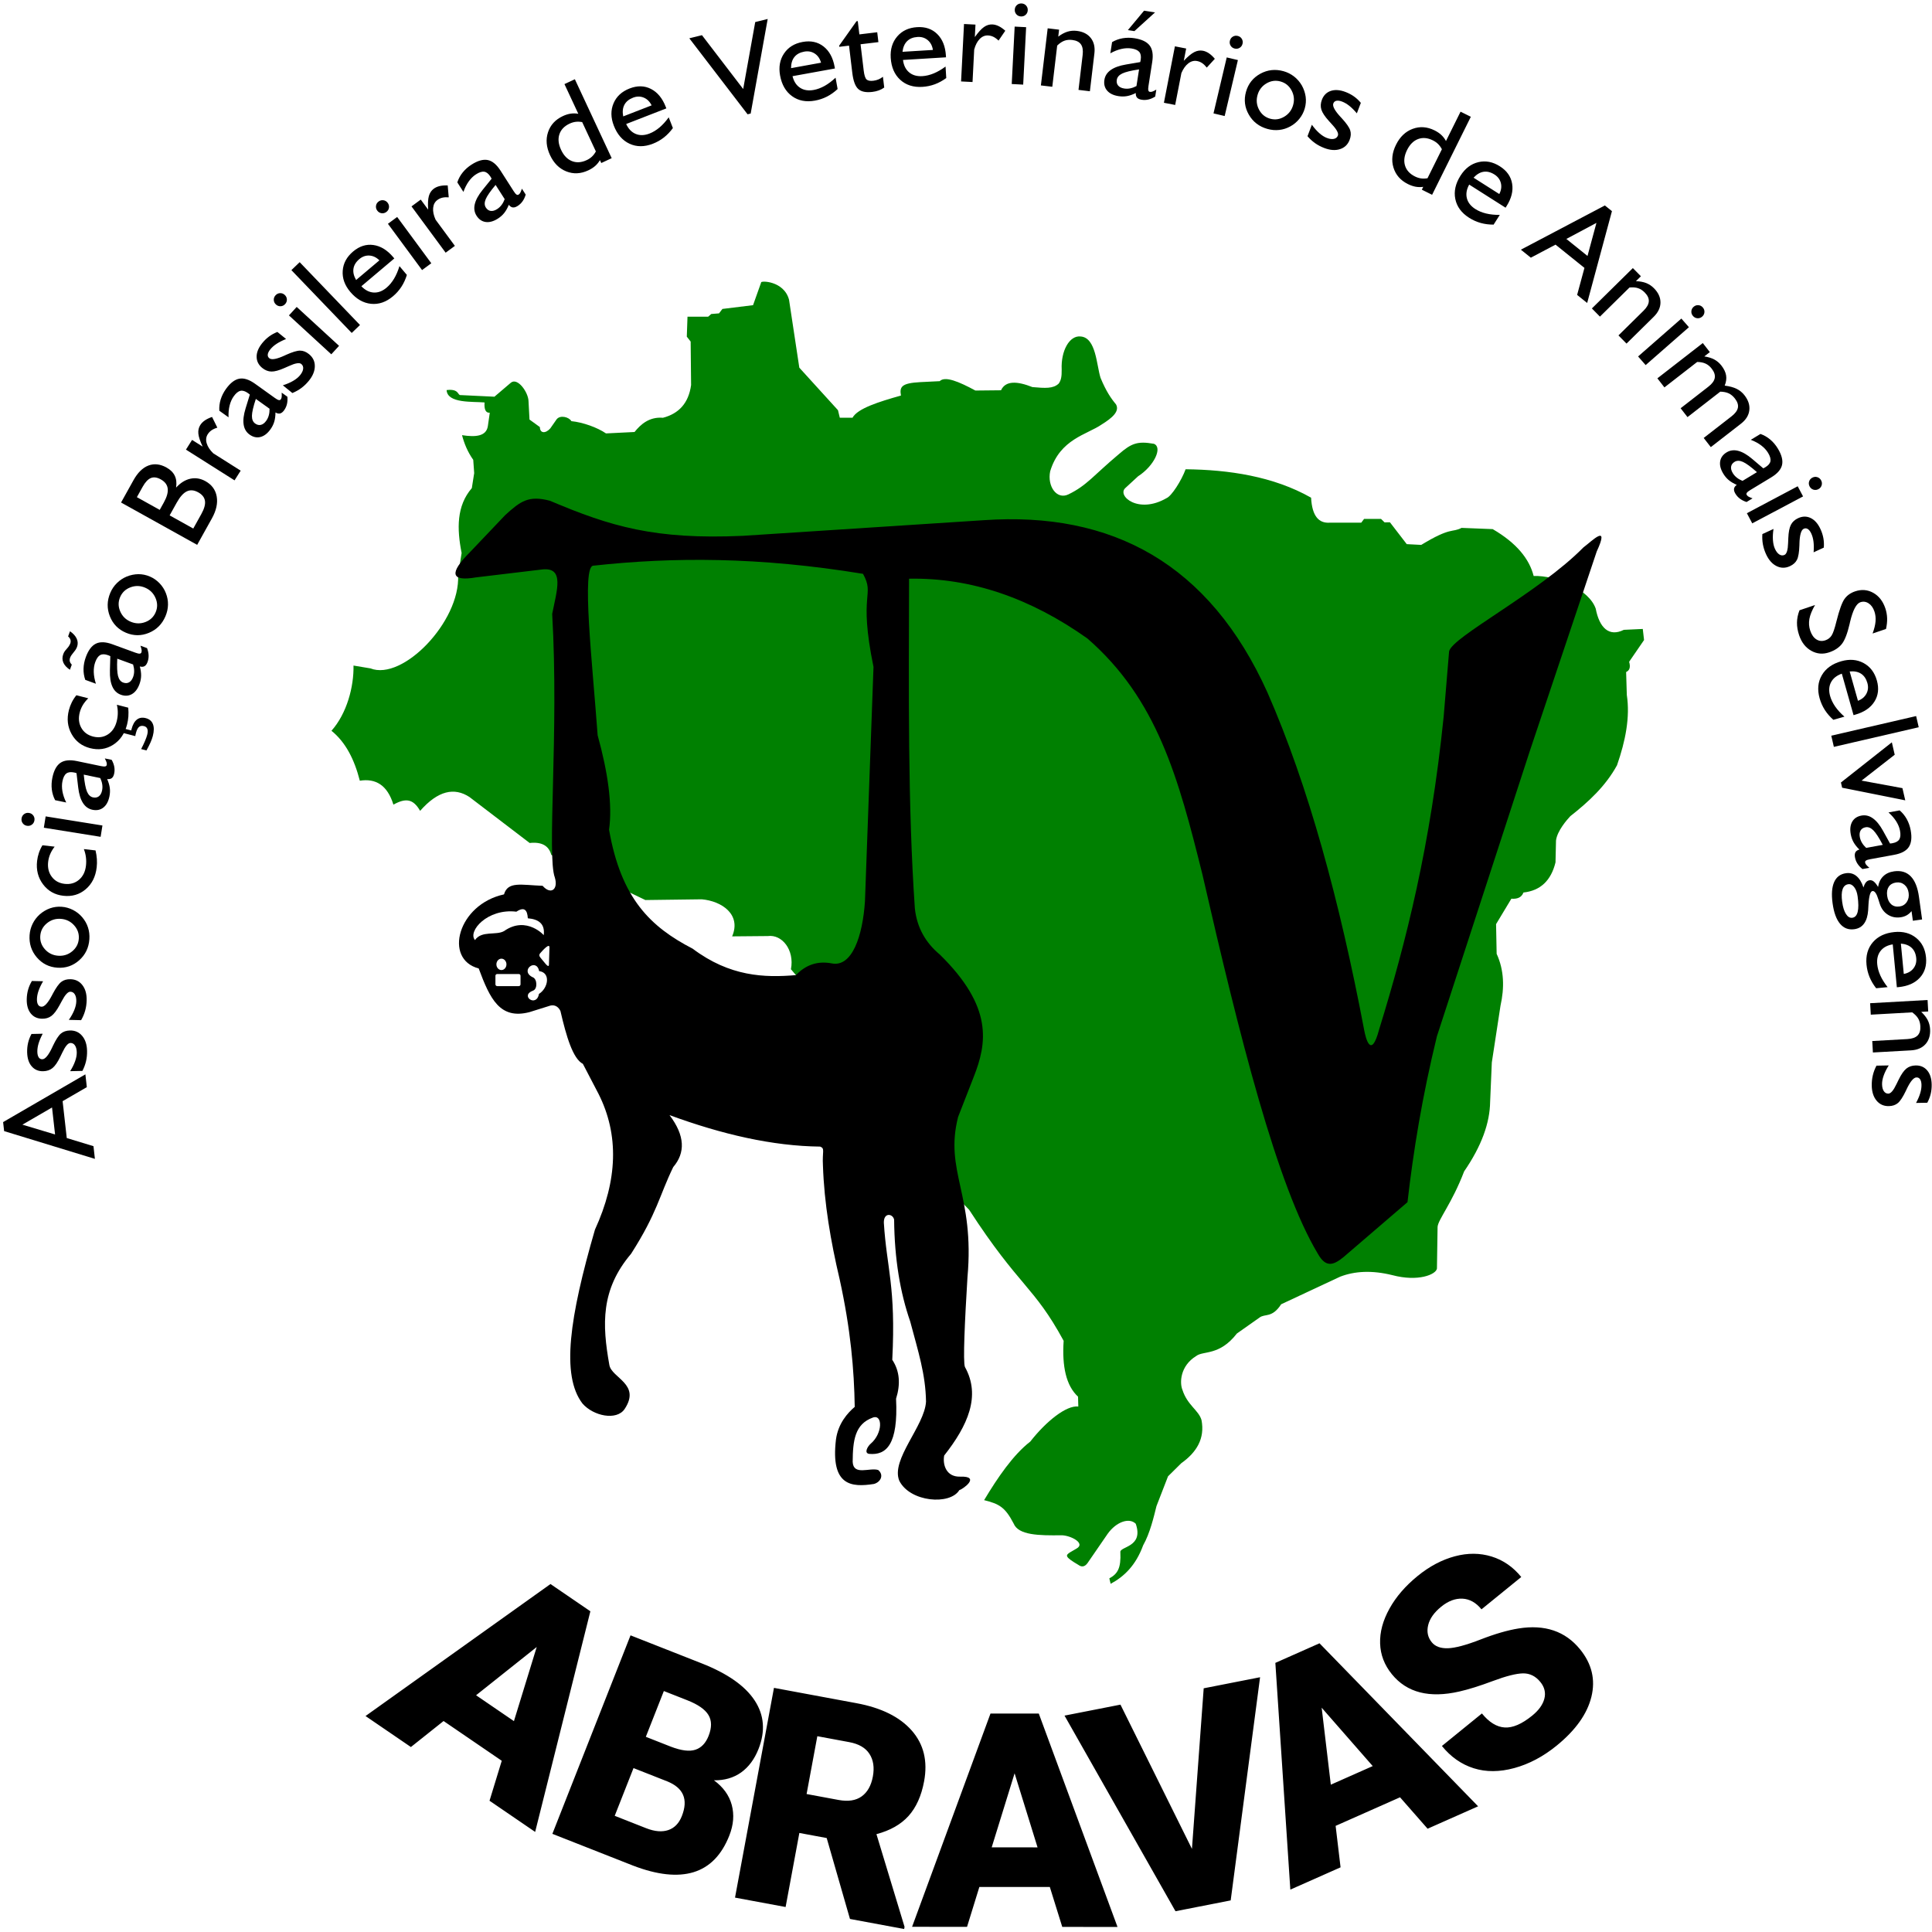 <?xml version="1.0" encoding="UTF-8" standalone="no"?>
<svg
   xmlns:dc="http://purl.org/dc/elements/1.1/"
   xmlns:cc="http://creativecommons.org/ns#"
   xmlns:rdf="http://www.w3.org/1999/02/22-rdf-syntax-ns#"
   xmlns:svg="http://www.w3.org/2000/svg"
   xmlns="http://www.w3.org/2000/svg"
   viewBox="0 0 686.667 686.667"
   height="686.667"
   width="686.667"
   xml:space="preserve"
   id="svg2"
   version="1.1"><defs
     id="defs6" /><g
     transform="matrix(1.333,0,0,-1.333,0,686.667)"
     id="g10"><g
       transform="scale(0.1)"
       id="g12"><path
         id="path14"
         style="fill:#008001;fill-opacity:1;fill-rule:evenodd;stroke:none"
         d="m 1221.43,3617.25 9.37,59.6 c -12.84,64.97 -13.49,125.86 27.22,172.97 l 6.3,39.99 -2.53,35.44 c -15.19,21.39 -24.04,43.64 -29.9,65.76 36.12,-5.63 64.29,-3.13 68.79,23.57 l 5.2,36.26 c -10.92,-0.85 -15.2,8.84 -13.92,27.38 -31.18,2.88 -99.33,-3.17 -101.15,33.03 35.05,4.04 28.19,-15.01 38.24,-13.42 l 89.24,-4.28 43.28,36.87 c 18.04,16.19 47.44,-25.36 47.65,-49.38 l 2.57,-48.4 27.67,-20.05 c 0.19,-17.32 15.43,-17.58 27.81,-3.47 l 16.82,24.11 c 9.72,12.54 33.48,5.86 39.38,-4.87 30.61,-3.08 69.02,-16.72 92.29,-32.68 l 76.1,3.76 c 16.27,20.22 39.17,41.01 75.84,37.94 41.69,10.94 68.21,38.34 74.94,87.17 l -1.16,116.04 -10.28,13.09 1.87,53.27 h 55.14 l 8.21,7.14 20.69,1.65 9.05,11.83 81.7,10.04 21.5,60.35 c -2.91,5.45 60.92,5.41 74.45,-45.94 l 27.4,-181.06 103.08,-113.37 4.85,-20.01 h 33.97 c 13.59,24.82 70.45,42.52 129.08,59.07 -4.07,23.55 1.65,33.12 51.68,35.79 l 51.69,2.54 c 14.06,14.34 51.47,-1.34 95.07,-24.98 l 68.36,0.7 c 12.25,26.32 43.3,24.44 83.73,8.49 34.26,-2.99 55.28,-4.5 69.98,9.25 6.54,8.86 8.29,18.79 8.06,37.44 -2.33,50.25 20.88,91.92 50.9,88.23 40.95,-3.38 41.95,-76.67 52.72,-110.25 14.55,-35.54 28.61,-55.86 41.15,-70.64 10.51,-18.68 -10.21,-36.36 -38.23,-53.79 -39.26,-27.11 -111.15,-38.59 -137.21,-124.65 -8.29,-40.17 17.6,-76.5 48.29,-61.82 49.69,23.92 67.88,51.41 134.89,107.5 33.17,28.7 49.29,35.29 93.39,27.53 24.02,-9.56 0.3,-59.31 -42.21,-86.6 l -33.81,-31.16 c -23.3,-20.67 34.47,-70.79 109.68,-27.12 13.35,5.35 39.81,46.78 50.86,76.98 114.21,-1.19 233.82,-18.59 334.55,-75.78 2.71,-49.76 20.84,-68.57 49.66,-66.66 h 84.09 l 7.56,10.08 h 45.18 l 9.34,-9.17 14.45,0.06 44.78,-58.16 38.63,-2.03 c 80.33,48.87 81.49,31.84 107.54,45.37 l 82.99,-3.29 c 63.82,-37.2 97.55,-79.28 109.23,-124.94 60.45,1.83 148.01,-35.96 165.5,-87.21 9.66,-50.43 35.17,-76.2 74.93,-56.38 l 50.52,2.34 3.4,-29.54 -39.76,-57.94 c 4.61,-16.09 0.19,-23.55 -8.03,-27.38 l 1.82,-61.03 c 9.01,-59.24 -3.45,-122.47 -26.15,-187.61 -30.31,-55.37 -75.48,-97.25 -124.45,-135.64 -7.85,-8.4 -35.24,-39.03 -38.19,-65.16 l -1.31,-58.04 c -11.93,-48.87 -40.53,-75.52 -85.45,-80.38 -5.31,-13.96 -17.41,-17.72 -32.21,-16.49 l -40.83,-67.83 1.55,-79.17 c 20.24,-44.22 20.86,-90.76 10.21,-138.63 l -23.08,-150.9 -4.52,-105.34 c -0.81,-55.67 -22.4,-117 -69.34,-185.25 -32.3,-84.88 -69.63,-128.72 -70.77,-148.07 l -1.68,-111 c -2.34,-15.7 -49.8,-35.91 -118.9,-17.53 -54.43,13.41 -100.15,10.87 -139.1,-4.08 l -157.32,-73.54 c -24.42,-37.53 -43.14,-24.39 -57.71,-35.46 l -60.44,-42.61 c -46.57,-60.13 -89.62,-45.24 -108.51,-59.97 -43.04,-26.43 -44.45,-71.91 -36.48,-90.56 12.99,-40.58 43.2,-53.95 50.69,-80.1 9.45,-49.14 -12.79,-85.84 -53.93,-115.14 l -35.3,-34.88 -30.85,-79.57 c -6.6,-26.52 -17.17,-72.36 -35.53,-104.48 -19.4,-53.16 -50.4,-83.156 -86.66,-102.617 l -3.49,14.469 c 22.57,12.257 31.27,27.957 29.43,69.288 -3.31,16.43 63.23,12.62 41.02,76.4 -17.53,17.35 -52.38,4.94 -74.97,-26.93 l -53.89,-78.36 c -8.2,-10.848 -16.41,-9.973 -23.97,-4.457 -36.92,21.687 -34.32,25.307 -23.32,32.967 l 18.07,10.51 c 25.66,14.14 -15.79,35.39 -39.82,35.55 -59.93,-0.85 -115.06,-0.06 -127.75,31.45 -22.84,43.94 -38.82,52.23 -78.65,62.22 35.91,59.96 77.47,120.88 123.04,156.14 42.48,54.19 96.04,97.1 128.09,93.52 l -0.7,26.23 c -31.84,29.3 -42.93,80.76 -38.37,148.9 -79.48,146.55 -118,142.92 -252.09,349.55 -187,188.27 -291.22,427.48 -475.04,641.22 9.86,51.43 -23.69,93.5 -61.61,88.46 l -95.19,-0.84 c 25.04,58.47 -27.72,94.15 -80.95,98.83 l -150.39,-1.95 -250.95,120.63 c -6.19,23.31 -24.4,35.16 -57.56,31.48 l -160.52,122.57 c -40.21,26.3 -83.74,17.47 -131.56,-36.91 -18.52,32.53 -38.7,34.62 -71.2,16.6 -16.23,52.51 -47.55,70.44 -89.593,63.79 -14.312,56.42 -37.773,102.71 -75.578,133.15 41.086,46.18 59.883,117.35 58.758,173.9 l 45.203,-7.56 c 85.95,-34.02 239.49,124.83 233.68,248.05" /><path
         id="path16"
         style="fill:#000000;fill-opacity:1;fill-rule:evenodd;stroke:none"
         d="m 1347.15,3777.98 c 40.75,37.11 62.23,53.04 118.94,38.21 162.4,-68.78 279.89,-104.1 514.65,-93.57 l 642.48,41.7 c 342.12,23.69 601.32,-115.77 756.46,-460.01 108.64,-247.97 192.05,-553.97 257.84,-900.53 3.41,-17.95 17.69,-80.14 39.78,2.96 72.32,234.35 136.96,490.93 171.94,833.53 l 14.5,174.28 c 8.03,38.7 239.22,156.36 357.89,276.93 21.98,16.34 71.58,66.88 35.71,-10.62 l -178.79,-533.15 -247.36,-759.65 c -39.62,-162.36 -62.8,-306.46 -78.4,-442.14 l -170.27,-146.2 c -27.58,-22.6 -47.59,-28.59 -68.39,8.14 -108.97,180.79 -209.22,579.78 -308.15,1012 -64.14,258.31 -120.64,467.15 -306.64,629.07 -151.95,107.73 -310.25,162.41 -475.48,159.34 -0.84,-301.36 -3.48,-605.26 15.42,-878.99 5.44,-51.22 28.72,-91.74 66.82,-123.37 142.18,-139.65 125.77,-235.7 89.95,-326.4 l -41.48,-106.37 c -37.01,-145.78 44.89,-207.44 24.98,-427.63 -6.96,-113.85 -12.37,-226.6 -6.68,-239.13 42.96,-77.13 7.45,-156.23 -55.42,-236.01 -4.4,-24.05 5.25,-57.26 42.33,-56.27 56.57,1.93 7.6,-33.59 -1.92,-35.88 -24.7,-41.01 -131.71,-32.11 -160.11,25 -23.29,56.45 67.68,145.96 71.29,210.97 -1.18,73.27 -20.76,133.17 -42.14,213.58 -26.72,76.99 -41.91,166.57 -42.9,271.64 -3.53,16.29 -27.98,19.76 -27.39,-8.29 7.48,-121.83 32.45,-169.18 22.46,-365.51 19.98,-30.13 22.3,-64.9 10.11,-103.77 6.07,-122.36 -26.04,-151.29 -71.73,-147.01 -14.7,2.09 -3.53,20.52 3.71,26.7 32.97,27.93 32.67,79.95 5.93,70.01 -47.79,-17.32 -53.19,-60.97 -53.59,-117.98 1.85,-37.92 45.37,-14.49 68.05,-21.74 15.97,-13.37 6.62,-32.25 -11.3,-37.23 -60.33,-9.43 -115.86,-5.17 -101.37,118.13 5.74,43.31 31.25,71.37 50.08,87.37 -1.51,98.44 -10.85,206.79 -40.27,340.58 -23.8,100.94 -41.13,201.88 -44.48,302.83 -2.21,37.8 6.15,45.55 -7.42,50.59 -126.94,1.38 -261.66,32.57 -401.66,83.96 41.78,-55.12 42.29,-100.66 9.89,-138.54 -37.44,-77.06 -42.25,-121.48 -112.32,-231.16 -81.24,-95.75 -77.27,-188.39 -57.99,-296.4 5.75,-34.97 85.08,-50.92 40.7,-117.6 -21.18,-31.51 -83.23,-18.93 -112.47,14.83 -57.27,75.09 -34.35,229.95 33.37,463.43 60.57,132.06 64.58,252.8 9.7,361.77 l -41.86,80.31 c -26.56,13.81 -44.11,72.68 -59.82,140.83 -4.26,9.31 -13.26,17.67 -26.64,14.61 l -56.07,-17.54 c -78.65,-20.26 -104.99,34.98 -135.26,116.52 -94.36,24.59 -55.48,170.91 67.44,197.44 10.24,35.4 45.66,25.06 102.98,22.89 21.72,-24.85 42.07,-10.06 32.68,21.81 -21.84,57.78 11.15,385.81 -7.15,703.13 11.93,61.47 34.22,125.62 -26.85,118.51 l -176.41,-21.13 c -67.51,-11.63 -71.82,11.29 -16.25,66.97 z m -21.48,-1223.7 h 57.52 c 2.59,0 4.7,-2.11 4.7,-4.7 v -22.89 c 0,-2.58 -2.11,-4.69 -4.7,-4.69 h -57.52 c -2.59,0 -4.7,2.11 -4.7,4.69 v 22.89 c 0,2.59 2.11,4.7 4.7,4.7 z m 139.35,70.38 c 0.7,13.77 -18.52,-7.89 -23.98,-14.2 -4.19,-4.19 -3.81,-8.42 0.3,-12.97 7.53,-8.22 22.72,-31.68 22.35,-17.13 z m -27.5,-62.66 c -7.22,36.39 -52.52,1.57 -17.81,-16.05 13.04,-4 13.99,-31.65 1.7,-35.89 -36.57,-13.46 9.04,-46.16 15.6,-8.87 25.04,15.7 31.8,56.9 0.51,60.81 z m -171.04,82.76 c 17.68,26.02 56.18,11.76 77.55,24.02 60.58,42.76 109.78,-14.41 105.68,-11.18 3.86,29.44 -12.23,42.68 -42.37,45.27 -1.26,21.64 -8.9,31.98 -30.52,17.61 -77.53,9.31 -130.66,-52.73 -110.34,-75.72 z m 70.48,-49.57 c 7.4,0 13.39,-6.79 13.39,-15.17 0,-8.38 -5.99,-15.18 -13.39,-15.18 -7.39,0 -13.39,6.8 -13.39,15.18 0,8.38 6,15.17 13.39,15.17 z m 969.31,153.52 22.77,624.37 c -41.16,200.3 4.61,188.74 -27.98,248.21 -277.45,45.44 -506.5,44.96 -718.6,21.78 -32.79,0.74 -3.07,-258.16 11.04,-452.24 27.68,-100.13 39.66,-185.77 30.43,-251.81 32.21,-184.28 111.11,-259.36 222.99,-317.25 98.86,-74.34 191.13,-77.68 275.29,-70.42 25.88,27.11 57.42,38.62 95.84,31.19 53.56,-10.31 82.1,72.04 88.22,166.17" /><path
         id="path18"
         style="fill:#000000;fill-opacity:1;fill-rule:nonzero;stroke:none"
         d="m 1337.82,456.551 -155.12,105.976 -87.11,-69.351 -120.988,82.664 493.168,351.941 106.34,-72.656 -147.25,-588.273 -121.65,83.113 z m -68.47,174.668 100.95,-68.973 60.75,197.649 z m 203.44,-369.492 208.39,529.25 190.07,-74.84 c 68.11,-26.817 115.08,-59.645 140.75,-98.551 25.66,-38.91 29.13,-82.121 10.47,-129.512 -10.74,-27.293 -26.3,-48.25 -46.45,-62.672 -20.28,-14.367 -44.38,-21.359 -72.43,-20.914 24.7,-18.039 40.54,-40.043 47.49,-65.703 6.9,-25.785 4.82,-52.91 -6.47,-81.57 -20.47,-51.981 -52.18,-84.488 -95.36,-97.723 -43.14,-13.105 -97,-7.234 -161.58,17.625 z m 216.35,175.324 -50.12,-127.285 83.62,-32.926 c 23.07,-9.09 42.79,-10.688 59.35,-5.027 16.56,5.66 28.5,18.152 36.06,37.382 17.45,44.293 4.36,75.094 -39.46,92.637 z m 32.82,83.371 66.63,-26.234 c 27.88,-10.692 49.74,-13.422 65.56,-8.184 15.81,5.234 27.53,17.527 35.15,36.883 8.79,22.328 8.65,40.871 -0.4,55.754 -8.92,14.836 -27.68,27.957 -56.34,39.242 l -62.52,24.617 z m 482.25,-269.879 -72.89,13.531 -36.65,-197.422 -134.9,25.047 103.85,559.239 220.1,-40.868 c 66.33,-12.32 115.39,-36.617 147.4,-73.074 31.89,-36.433 42.79,-81.449 32.81,-135.195 -7.23,-38.934 -21.09,-69.723 -41.59,-92.492 -20.48,-22.645 -48.97,-38.778 -85.48,-48.411 L 2411.8,13.73 2410.73,7.961 2266.27,34.785 Z m -53.6,117.355 85.21,-15.82 c 25.56,-4.746 46.07,-1.64 61.56,9.453 15.48,11.094 25.41,28.778 29.89,52.899 4.48,24.121 1.45,44.347 -9.1,60.547 -10.42,16.171 -28.43,26.57 -53.73,31.269 l -85.21,15.82 z m 648.54,-247.894 -187.87,0.129 -32.87,-106.383 -146.53,0.098 209.05,568.664 128.8,-0.09 209.88,-568.942 -147.33,0.102 z m -155,105.703 122.27,-0.082 -61.2,197.508 z m 533.93,-4.109 31.32,428.183 150.33,29.504 L 3281.39,84.258 3134.2,55.371 2838.34,576.953 2987.5,606.227 Z m 554.83,137.57 -171.73,-76.184 13.16,-110.562 L 3440.4,113 l -39.92,604.551 117.73,52.23 422.86,-434.66 -134.67,-59.75 z m -184.57,33.645 111.76,49.582 -136.14,155.628 z m 558.72,273.804 c -12.7,15.621 -28.13,23.184 -46.16,22.961 -18.14,-0.308 -44.8,-7.031 -79.99,-20.176 -35.3,-13.23 -65.17,-22.566 -89.83,-28.172 -80.08,-18.367 -140.01,-2.992 -179.96,46.153 -19.85,24.418 -30.39,51.758 -31.34,82.094 -0.95,30.332 7.46,61.218 25.04,92.859 17.47,31.559 42.64,60.621 75.13,87.027 31.76,25.825 64.84,43.262 99.15,52.417 34.31,9.17 66.99,8.92 97.94,-0.62 30.96,-9.551 57.32,-27.812 79.1,-54.613 L 3950.09,860.34 c -14.63,18.004 -31.57,27.43 -50.61,28.449 -19.15,0.934 -38.09,-6.215 -56.81,-21.437 -19.03,-15.477 -30.59,-31.911 -34.75,-49.207 -4.25,-17.379 -0.99,-32.598 9.53,-45.532 9.25,-11.379 23.68,-16.66 43.27,-16.031 19.58,0.637 48.64,8.441 87.15,23.426 38.51,14.98 72.21,24.68 100.93,29.297 70.07,11.25 124.75,-7.188 164.11,-55.606 31.38,-38.594 41.43,-80.761 30.27,-126.433 -11.16,-45.672 -42.1,-89.207 -92.79,-130.418 -35.8,-29.102 -73.4,-49.012 -112.8,-59.731 -39.39,-10.722 -75.52,-10.879 -108.38,-0.472 -32.86,10.406 -61.04,30.277 -84.67,59.351 l 106.66,86.711 c 19.18,-23.59 39.5,-36.113 60.79,-37.363 21.38,-1.352 45.78,9.207 73.3,31.578 17.59,14.301 28.34,29.398 32.44,45.277 4,15.797 0.51,30.656 -10.67,44.418" /><path
         id="path20"
         style="fill:#000000;fill-opacity:1;fill-rule:nonzero;stroke:none"
         d="m 146.824,2126.48 -8.094,71.91 -79.011,-45.78 z m 106.207,-65.08 -242.019,74.03 -2.707,24.05 219.359,127.27 3.84,-34.12 -64.563,-37.38 11.067,-98.32 71.215,-21.69 z m -33.304,234.53 -32.692,-0.7 c 5.871,9.31 10.328,18.25 13.324,26.81 3.047,8.63 4.469,16.42 4.321,23.5 -0.168,7.88 -1.77,13.97 -4.813,18.38 -2.984,4.42 -7.051,6.6 -12.152,6.49 -6.399,-0.14 -13.59,-8.62 -21.508,-25.51 -2.336,-4.92 -4.184,-8.7 -5.543,-11.4 -7,-14.48 -13.879,-24.43 -20.566,-29.9 -6.684,-5.47 -14.957,-8.31 -24.813,-8.52 -12.805,-0.27 -23.098,4.1 -30.828,13.12 -7.73,9.02 -11.734,21.57 -12.074,37.61 -0.184,8.67 0.664,16.96 2.531,24.99 1.875,7.97 4.879,15.86 9.023,23.6 l 29.915,0.64 c -5.012,-9.52 -8.684,-18.22 -11.012,-26.03 -2.328,-7.87 -3.422,-15.26 -3.274,-22.23 0.137,-6.4 1.375,-11.3 3.661,-14.78 2.277,-3.4 5.488,-5.09 9.738,-5 7.707,0.16 16.656,11.01 26.687,32.59 l 1.301,2.86 c 8.031,16.89 15.223,27.93 21.465,33.1 6.293,5.23 14.277,7.95 24.027,8.16 13.543,0.29 24.41,-4.53 32.723,-14.5 8.316,-9.91 12.625,-23.25 12.977,-39.97 0.203,-9.57 -0.735,-18.78 -2.762,-27.49 -2.028,-8.71 -5.246,-17.34 -9.656,-25.82 z m -3.473,135.32 -32.688,0.78 c 6.278,9.03 11.133,17.76 14.508,26.18 3.43,8.48 5.199,16.2 5.371,23.28 0.184,7.88 -1.144,14.03 -3.98,18.58 -2.785,4.54 -6.754,6.9 -11.852,7.02 -6.402,0.15 -13.965,-8 -22.633,-24.51 -2.55,-4.82 -4.566,-8.51 -6.046,-11.14 -7.645,-14.16 -14.957,-23.79 -21.883,-28.96 -6.926,-5.16 -15.317,-7.62 -25.172,-7.39 -12.805,0.3 -22.891,5.13 -30.207,14.49 -7.32,9.35 -10.758,22.08 -10.379,38.11 0.207,8.67 1.422,16.91 3.652,24.85 2.227,7.89 5.582,15.62 10.07,23.17 L 114.926,2535 c -5.434,-9.28 -9.488,-17.8 -12.164,-25.5 -2.68,-7.76 -4.102,-15.09 -4.266,-22.06 -0.156,-6.4 0.863,-11.35 2.988,-14.92 2.125,-3.51 5.258,-5.34 9.508,-5.44 7.707,-0.19 17.133,10.25 28.125,31.36 l 1.422,2.8 c 8.781,16.51 16.461,27.21 22.926,32.1 6.523,4.95 14.625,7.31 24.371,7.08 13.539,-0.32 24.184,-5.62 32.043,-15.96 7.863,-10.27 11.566,-23.79 11.168,-40.5 -0.227,-9.58 -1.574,-18.73 -3.988,-27.34 -2.418,-8.62 -6.02,-17.09 -10.805,-25.37 z m -61.051,171.76 c 14.246,-0.98 26.731,2.99 37.457,11.92 10.719,8.91 16.543,20.16 17.477,33.73 0.922,13.45 -3.313,25.39 -12.77,35.75 -9.457,10.36 -21.281,16 -35.414,16.97 -14.023,0.96 -26.39,-3.02 -37.113,-11.94 -10.723,-8.92 -16.551,-20.16 -17.481,-33.73 -0.929,-13.57 3.305,-25.51 12.711,-35.81 9.403,-10.3 21.114,-15.93 35.133,-16.89 z m -2.187,-31.89 c -22.219,1.53 -40.5,10.74 -54.907,27.57 -14.352,16.83 -20.773,36.64 -19.215,59.37 0.734,10.74 3.473,20.83 8.156,30.34 4.688,9.5 11.051,17.81 19.101,25.05 8.512,7.3 17.621,12.64 27.403,16.12 9.836,3.41 19.98,4.76 30.609,4.04 10.516,-0.73 20.547,-3.52 30.211,-8.38 9.66,-4.93 17.961,-11.41 24.84,-19.54 7.047,-8.27 12.219,-17.31 15.398,-27.24 3.242,-9.94 4.453,-20.36 3.703,-31.33 -1.558,-22.73 -10.625,-41.47 -27.14,-56.18 -16.574,-14.72 -35.942,-21.34 -58.16,-19.82 z m 70.64,316.24 31.078,-3.54 c 1.879,-8.03 3.059,-15.69 3.582,-23.11 0.469,-7.41 0.321,-14.69 -0.496,-21.84 -2.832,-24.83 -12.586,-44.36 -29.32,-58.6 -16.734,-14.23 -36.672,-20 -59.754,-17.37 -22.582,2.58 -40.527,12.72 -53.855,30.38 -13.387,17.67 -18.707,38.52 -15.981,62.45 0.84,7.38 2.457,14.55 4.793,21.53 2.336,6.97 5.504,13.74 9.5,20.3 l 32.488,-3.7 c -5.082,-6.55 -9.031,-13.17 -11.843,-19.81 -2.805,-6.64 -4.621,-13.56 -5.438,-20.71 -1.777,-15.6 1.438,-28.91 9.66,-39.83 8.223,-10.92 19.657,-17.18 34.297,-18.85 14.973,-1.71 27.707,1.91 38.254,10.86 10.539,8.9 16.77,21.53 18.617,37.75 0.852,7.49 0.84,14.9 -0.093,22.19 -0.879,7.29 -2.731,14.58 -5.489,21.9 z m -151.746,62.13 c -4.812,0.77 -8.637,3.05 -11.406,6.88 -2.773,3.83 -3.742,8.17 -2.969,12.98 0.769,4.82 3.047,8.64 6.879,11.41 3.828,2.78 8.176,3.74 12.984,2.97 4.812,-0.77 8.637,-3.05 11.41,-6.88 2.769,-3.83 3.738,-8.17 2.969,-12.98 -0.773,-4.82 -3.051,-8.64 -6.879,-11.41 -3.832,-2.77 -8.176,-3.74 -12.988,-2.97 z m 196.379,-29.42 -151.41,24.28 4.848,30.21 151.406,-24.27 z m -0.988,156.69 -43.992,9.16 c 2.066,-21.5 4.996,-36.63 8.671,-45.39 3.735,-8.76 9.094,-13.87 16.141,-15.34 6.211,-1.29 11.402,-0.29 15.547,2.96 4.215,3.29 7.035,8.49 8.523,15.65 1.11,5.33 1.25,10.74 0.375,16.24 -0.828,5.5 -2.617,11.08 -5.265,16.72 z m 18.484,-2.68 c 3.758,-8.66 6.086,-16.67 7.004,-23.92 0.926,-7.25 0.578,-14.76 -1.051,-22.59 -2.793,-13.42 -8.207,-23.29 -16.222,-29.55 -8.075,-6.25 -17.735,-8.18 -28.996,-5.83 -10.598,2.2 -19.122,8.26 -25.387,18.19 -6.336,9.88 -10.531,23.66 -12.625,41.4 l -4.504,38.16 c -0.867,0.29 -1.688,0.52 -2.563,0.76 -0.824,0.23 -2.086,0.55 -3.695,0.89 -8.988,1.87 -15.883,0.99 -20.734,-2.58 -4.852,-3.56 -8.364,-10.41 -10.461,-20.51 -1.735,-8.32 -1.758,-17.34 -0.113,-26.95 1.707,-9.61 5.062,-19.63 10.152,-29.95 l -29.57,6.15 c -4.723,9.03 -7.649,18.61 -8.879,28.82 -1.18,10.2 -0.684,20.63 1.554,31.39 4.02,19.31 11.2,32.41 21.524,39.46 10.312,7 24.926,8.53 43.898,4.58 l 63.578,-13.23 c 5.328,-1.11 9.192,-1.45 11.606,-0.97 2.418,0.49 3.84,1.75 4.289,3.91 0.394,1.89 0.285,3.88 -0.231,6.13 -0.582,2.21 -2.179,5.95 -4.836,11.25 l 18.305,-3.8 c 3.531,-6.41 5.84,-12.57 6.902,-18.58 1.079,-5.95 1,-11.89 -0.246,-17.89 -1.187,-5.71 -3.312,-9.78 -6.289,-12.12 -2.98,-2.39 -7.101,-3.26 -12.41,-2.62 z m 25.875,198.12 30.293,-7.81 c 0.746,-8.21 0.856,-15.96 0.348,-23.38 -0.559,-7.41 -1.715,-14.6 -3.512,-21.57 -6.234,-24.2 -18.598,-42.19 -37.141,-53.98 -18.543,-11.78 -39.085,-14.73 -61.582,-8.94 -22.007,5.68 -38.378,18.21 -49.14,37.54 -10.809,19.35 -13.196,40.74 -7.184,64.06 1.852,7.18 4.446,14.07 7.719,20.65 3.277,6.59 7.352,12.86 12.219,18.8 l 31.664,-8.16 c -5.938,-5.78 -10.766,-11.8 -14.469,-17.98 -3.699,-6.19 -6.453,-12.79 -8.25,-19.76 -3.918,-15.2 -2.574,-28.83 4.059,-40.78 6.632,-11.95 17.093,-19.74 31.359,-23.42 14.594,-3.76 27.703,-1.93 39.391,5.48 11.664,7.34 19.582,19 23.656,34.8 1.879,7.3 2.894,14.64 2.98,22 0.133,7.33 -0.691,14.8 -2.41,22.45 z m 78.856,-121.8 -14.157,3.65 c 4.098,7.95 7.532,15.14 10.246,21.58 2.766,6.43 4.735,12.01 5.95,16.73 1.652,6.42 1.746,11.55 0.289,15.43 -1.469,3.83 -4.34,6.33 -8.727,7.46 -5.543,1.43 -10.054,0.72 -13.429,-2.16 -3.442,-2.91 -6.161,-8.24 -8.172,-16.03 -0.578,-2.26 -1.004,-3.9 -1.231,-5.01 -0.215,-1.06 -0.402,-2.24 -0.59,-3.42 l -30.949,7.98 2.973,11.52 17.117,-4.41 0.949,3.67 c 3.07,11.91 7.82,20.34 14.246,25.3 6.371,4.97 14.254,6.27 23.582,3.87 9.496,-2.45 15.86,-7.72 19.086,-15.86 3.227,-8.15 3.121,-18.77 -0.246,-31.83 -1.301,-5.05 -3.336,-10.67 -6.055,-16.93 -2.785,-6.25 -6.398,-13.45 -10.882,-21.54 z m -35.629,229.24 -42.207,15.4 c -1.063,-21.57 -0.344,-36.97 2.031,-46.16 2.43,-9.21 6.996,-15.04 13.754,-17.51 5.961,-2.17 11.242,-1.93 15.812,0.68 4.649,2.65 8.188,7.4 10.696,14.26 1.863,5.11 2.785,10.44 2.711,16.02 -0.028,5.56 -0.989,11.34 -2.797,17.31 z m 17.906,-5.33 c 2.465,-9.1 3.617,-17.36 3.48,-24.67 -0.136,-7.32 -1.562,-14.7 -4.304,-22.2 -4.699,-12.89 -11.481,-21.87 -20.317,-26.91 -8.89,-5.02 -18.726,-5.53 -29.531,-1.59 -10.168,3.72 -17.726,10.94 -22.5,21.67 -4.84,10.69 -7,24.93 -6.516,42.79 l 1.047,38.4 c -0.812,0.42 -1.593,0.77 -2.425,1.13 -0.778,0.35 -1.981,0.85 -3.528,1.41 -8.625,3.15 -15.574,3.27 -20.89,0.45 -5.313,-2.83 -9.778,-9.1 -13.313,-18.79 -2.914,-7.99 -4.238,-16.91 -3.996,-26.65 0.301,-9.76 2.176,-20.16 5.723,-31.1 l -28.375,10.35 c -3.368,9.61 -4.883,19.52 -4.625,29.8 0.308,10.26 2.3,20.51 6.07,30.84 6.758,18.53 15.754,30.44 26.988,35.93 11.215,5.44 25.899,4.85 44.102,-1.79 l 61.004,-22.27 c 5.109,-1.86 8.883,-2.76 11.343,-2.63 2.461,0.13 4.051,1.18 4.809,3.25 0.66,1.81 0.84,3.8 0.652,6.09 -0.257,2.27 -1.293,6.21 -3.16,11.84 l 17.567,-6.41 c 2.566,-6.86 3.965,-13.28 4.152,-19.37 0.207,-6.05 -0.73,-11.93 -2.832,-17.68 -2,-5.48 -4.684,-9.2 -7.965,-11.08 -3.297,-1.94 -7.5,-2.21 -12.66,-0.81 z m -186.156,93.88 c 8.722,-6.01 14.683,-12.65 17.957,-19.89 3.199,-7.25 3.476,-14.6 0.738,-22.1 -0.746,-1.72 -1.512,-3.31 -2.285,-4.78 -0.742,-1.53 -1.809,-3.13 -3.168,-4.87 l -8.426,-10.86 c -0.871,-1.07 -1.68,-2.28 -2.473,-3.62 -0.769,-1.29 -1.398,-2.69 -1.921,-4.13 -1.321,-3.62 -1.653,-6.99 -0.93,-9.97 0.703,-3.04 2.469,-5.97 5.312,-8.76 l -5.015,-13.73 c -8.637,5.75 -14.5,12.17 -17.543,19.19 -3.028,7.08 -3.086,14.52 -0.192,22.45 0.641,1.76 1.348,3.37 2.125,4.83 0.797,1.52 1.622,2.79 2.493,3.86 l 9.031,10.7 c 0.937,1.41 1.91,2.92 2.851,4.51 0.942,1.59 1.645,3.02 2.094,4.24 1.36,3.73 1.547,7.22 0.547,10.42 -1.008,3.2 -3.074,6.13 -6.207,8.78 z m 161.625,25.49 c 13.144,-5.57 26.238,-5.89 39.289,-0.97 13.047,4.94 22.222,13.67 27.527,26.19 5.266,12.42 5.156,25.08 -0.402,37.96 -5.555,12.88 -14.891,22.07 -27.934,27.6 -12.941,5.48 -25.933,5.76 -38.98,0.83 -13.047,-4.94 -22.223,-13.66 -27.532,-26.18 -5.308,-12.53 -5.195,-25.19 0.333,-38 5.523,-12.8 14.757,-21.95 27.699,-27.43 z m -12.477,-29.43 c -20.504,8.69 -34.781,23.36 -42.906,43.98 -8.07,20.59 -7.676,41.41 1.211,62.39 4.203,9.91 10.086,18.56 17.617,26.01 7.527,7.46 16.254,13.24 26.223,17.44 10.429,4.14 20.789,6.21 31.168,6.3 10.41,0.02 20.437,-2.01 30.25,-6.17 9.703,-4.11 18.273,-10.03 25.824,-17.78 7.519,-7.81 13.258,-16.64 17.101,-26.58 3.965,-10.11 5.899,-20.35 5.668,-30.77 -0.179,-10.45 -2.433,-20.7 -6.722,-30.82 -8.895,-20.97 -23.578,-35.73 -43.996,-44.25 -20.461,-8.5 -40.934,-8.44 -61.438,0.25 z m 116.543,312.86 62.985,-35.05 21.492,38.62 c 7.855,14.12 11.109,25.79 9.718,35.06 -1.363,9.32 -7.32,16.92 -17.964,22.84 -11.043,6.14 -21.207,6.99 -30.403,2.58 -9.25,-4.38 -18.218,-14.44 -26.926,-30.09 z m 73.395,-78.58 -202.922,112.91 33.062,59.42 c 11.27,20.25 24.555,33.29 39.809,39.13 15.324,5.87 31.402,4.12 48.34,-5.3 10.445,-5.81 17.785,-13.14 21.988,-21.9 4.227,-8.84 5.391,-19.34 3.5,-31.58 11.73,12.79 24.43,20.71 38.086,23.68 13.699,2.95 27.074,0.76 40.242,-6.57 16.836,-9.37 26.84,-22.98 29.981,-40.87 3.144,-17.9 -1.145,-37.37 -12.879,-58.46 z m -99.836,93.29 10.91,19.61 c 8.238,14.8 11.683,27.28 10.351,37.37 -1.304,10.12 -7.437,18.21 -18.378,24.29 -9.954,5.54 -18.809,6.77 -26.454,3.63 -7.722,-3.16 -15.015,-10.9 -21.906,-23.28 l -15.43,-27.73 z m 199.519,78.7 -129.605,81.95 16.355,25.87 28.164,-17.81 c -6.734,14.38 -10.593,25.87 -11.414,34.43 -0.867,8.6 0.848,16.29 5.086,23 2.969,4.69 7.02,8.77 12.137,12.31 5.125,3.53 11.523,6.66 19.305,9.31 l 14.066,-28.54 c -6.309,-1.91 -11.484,-4.27 -15.535,-7.07 -4.051,-2.8 -7.41,-6.31 -10.074,-10.52 -4.453,-7.05 -5.407,-15.02 -2.817,-23.97 2.559,-8.99 8.387,-17.91 17.453,-26.79 l 73.231,-46.31 z m 93.305,190.95 -36.523,26.18 c -6.813,-20.49 -10.258,-35.52 -10.438,-45.02 -0.133,-9.52 2.703,-16.36 8.555,-20.56 5.156,-3.69 10.308,-4.87 15.414,-3.58 5.187,1.3 9.871,4.92 14.125,10.86 3.168,4.42 5.488,9.31 6.914,14.7 1.469,5.36 2.094,11.19 1.953,17.42 z m 15.816,-9.93 c -0.07,-9.43 -1.175,-17.7 -3.273,-24.7 -2.09,-7.01 -5.445,-13.74 -10.102,-20.23 -7.984,-11.15 -16.929,-17.98 -26.797,-20.47 -9.906,-2.45 -19.519,-0.3 -28.871,6.4 -8.8,6.3 -14.144,15.29 -15.859,26.91 -1.789,11.6 -0.051,25.9 5.211,42.97 l 11.32,36.72 c -0.668,0.62 -1.328,1.16 -2.035,1.73 -0.656,0.54 -1.68,1.34 -3.016,2.31 -7.464,5.34 -14.125,7.33 -20.003,6.03 -5.879,-1.29 -11.864,-6.14 -17.868,-14.52 -4.953,-6.91 -8.625,-15.15 -11.004,-24.6 -2.335,-9.48 -3.316,-20 -2.839,-31.5 l -24.555,17.59 c -0.66,10.17 0.539,20.11 3.547,29.95 3.047,9.8 7.719,19.14 14.125,28.08 11.484,16.03 23.351,25.1 35.648,27.37 12.258,2.23 26.246,-2.29 41.996,-13.57 l 52.789,-37.83 c 4.422,-3.17 7.817,-5.04 10.219,-5.58 2.406,-0.54 4.219,0.05 5.508,1.84 1.121,1.57 1.828,3.43 2.266,5.7 0.359,2.25 0.418,6.32 0.129,12.24 l 15.203,-10.89 c 0.632,-7.29 0.254,-13.85 -1.203,-19.77 -1.426,-5.88 -3.903,-11.29 -7.469,-16.26 -3.399,-4.75 -6.989,-7.61 -10.653,-8.54 -3.695,-0.98 -7.82,-0.12 -12.414,2.62 z m 45.036,51.8 -25.395,20.6 c 10.492,3.31 19.668,7.25 27.488,11.86 7.899,4.61 14.02,9.64 18.481,15.14 4.965,6.11 7.676,11.8 8.203,17.13 0.578,5.3 -1.121,9.59 -5.082,12.81 -4.973,4.03 -15.942,2.2 -32.899,-5.58 -4.961,-2.25 -8.812,-3.94 -11.589,-5.11 -14.707,-6.53 -26.387,-9.69 -35.02,-9.54 -8.637,0.15 -16.789,3.33 -24.445,9.54 -9.946,8.06 -14.977,18.05 -15.047,29.93 -0.074,11.88 4.984,24.04 15.086,36.51 5.461,6.73 11.465,12.51 18.078,17.43 6.582,4.88 13.973,8.96 22.137,12.18 l 23.238,-18.85 c -9.977,-4.01 -18.395,-8.28 -25.219,-12.74 -6.863,-4.5 -12.473,-9.44 -16.863,-14.85 -4.031,-4.98 -6.254,-9.51 -6.754,-13.64 -0.461,-4.07 0.898,-7.44 4.199,-10.11 5.985,-4.86 19.824,-2.37 41.426,7.62 l 2.84,1.35 c 17.043,7.69 29.664,11.47 37.769,11.39 8.184,-0.07 16.039,-3.16 23.614,-9.3 10.519,-8.53 15.703,-19.23 15.605,-32.21 -0.059,-12.94 -5.394,-25.9 -15.922,-38.88 -6.035,-7.45 -12.695,-13.86 -19.875,-19.2 -7.176,-5.35 -15.207,-9.85 -24.054,-13.48 z m -43.825,236.09 c -3.586,3.29 -5.523,7.3 -5.722,12.02 -0.203,4.73 1.386,8.89 4.679,12.48 3.297,3.59 7.309,5.52 12.028,5.72 4.726,0.21 8.886,-1.38 12.472,-4.68 3.59,-3.29 5.528,-7.3 5.727,-12.03 0.203,-4.72 -1.387,-8.88 -4.684,-12.47 -3.293,-3.59 -7.3,-5.52 -12.027,-5.73 -4.723,-0.2 -8.879,1.39 -12.473,4.69 z m 147.641,-132.8 -112.949,103.71 20.695,22.55 112.949,-103.71 z m 54.426,56.92 -160.832,167.5 22.074,21.2 160.832,-167.51 z m 147.075,154.71 c -3.59,-11.56 -8.38,-22.05 -14.54,-31.54 -6.14,-9.42 -13.62,-17.87 -22.41,-25.29 -18.5,-15.6 -38.09,-22.34 -58.813,-20.18 -20.73,2.16 -39.129,12.8 -55.277,31.95 -14.762,17.5 -21.457,36.24 -20.051,56.11 1.402,19.87 10.613,36.98 27.723,51.41 16.89,14.25 34.996,20.04 54.222,17.28 19.276,-2.72 36.816,-13.5 52.746,-32.38 l 2.89,-3.42 -87.839,-74.11 c 10.051,-10.5 20.996,-16.09 32.84,-16.77 11.849,-0.69 23.309,3.64 34.399,13 7.45,6.29 14.03,14.22 19.83,23.77 5.72,9.57 10.57,20.78 14.48,33.64 z m -135.38,-13.53 62.11,52.4 c -8.01,7.91 -16.86,12.16 -26.622,12.75 -9.761,0.58 -18.758,-2.55 -26.855,-9.39 -8.965,-7.56 -14.231,-16.08 -15.676,-25.53 -1.484,-9.41 0.879,-19.5 7.043,-30.23 z m 56.38,185.05 c -2.89,3.92 -4.02,8.23 -3.32,12.9 0.71,4.68 3.06,8.46 6.98,11.35 3.92,2.89 8.23,4.02 12.91,3.31 4.67,-0.7 8.45,-3.05 11.34,-6.98 2.89,-3.92 4.03,-8.22 3.32,-12.9 -0.71,-4.67 -3.06,-8.45 -6.98,-11.34 -3.92,-2.89 -8.23,-4.03 -12.9,-3.32 -4.68,0.7 -8.46,3.06 -11.35,6.98 z m 119.5,-158.59 -91.02,123.41 24.63,18.16 91.01,-123.41 z m 62.85,46.36 -91.01,123.41 24.63,18.17 19.78,-26.82 c -1.06,15.84 -0.48,27.95 1.86,36.23 2.31,8.32 6.71,14.87 13.09,19.58 4.47,3.29 9.72,5.62 15.78,7.06 6.05,1.43 13.15,2.02 21.36,1.67 l 2.75,-31.7 c -6.57,0.51 -12.25,0.19 -17.04,-0.95 -4.79,-1.14 -9.19,-3.19 -13.21,-6.15 -6.7,-4.94 -10.49,-12.03 -11.32,-21.3 -0.88,-9.31 1.31,-19.73 6.54,-31.3 l 51.42,-69.74 z m 157.42,142.76 -24.22,37.85 c -13.92,-16.51 -22.69,-29.19 -26.38,-37.94 -3.65,-8.8 -3.55,-16.2 0.33,-22.27 3.42,-5.34 7.76,-8.34 12.98,-9.04 5.31,-0.71 11,0.91 17.15,4.86 4.58,2.93 8.55,6.61 11.87,11.09 3.35,4.43 6.09,9.61 8.27,15.45 z m 11.01,-15.09 c -3.56,-8.74 -7.65,-16 -12.2,-21.73 -4.53,-5.73 -10.14,-10.74 -16.87,-15.04 -11.55,-7.4 -22.39,-10.43 -32.48,-9.08 -10.11,1.4 -18.24,6.96 -24.44,16.65 -5.84,9.12 -7.47,19.44 -4.76,30.87 2.64,11.43 9.55,24.07 20.77,37.98 l 24.12,29.9 c -0.39,0.82 -0.81,1.57 -1.25,2.37 -0.41,0.75 -1.06,1.87 -1.94,3.25 -4.96,7.74 -10.41,12.06 -16.35,13.02 -5.94,0.98 -13.29,-1.3 -21.97,-6.86 -7.16,-4.59 -13.63,-10.87 -19.34,-18.77 -5.68,-7.94 -10.5,-17.35 -14.31,-28.2 l -16.29,25.44 c 3.15,9.68 7.95,18.48 14.4,26.5 6.46,7.98 14.26,14.92 23.52,20.84 16.61,10.64 30.99,14.66 43.25,12.21 12.21,-2.47 23.53,-11.85 33.98,-28.17 l 35.01,-54.7 c 2.93,-4.58 5.39,-7.58 7.42,-8.97 2.03,-1.39 3.94,-1.52 5.8,-0.33 1.62,1.04 2.97,2.51 4.22,4.45 1.16,1.96 2.72,5.72 4.65,11.33 l 10.09,-15.75 c -2.12,-7 -4.9,-12.96 -8.45,-17.92 -3.51,-4.94 -7.81,-9.04 -12.96,-12.34 -4.92,-3.15 -9.31,-4.48 -13.06,-3.98 -3.79,0.46 -7.31,2.79 -10.56,7.03 z m 232.11,142.3 -36.48,78.21 c -6.03,1.13 -11.75,1.33 -17.17,0.75 -5.44,-0.67 -10.89,-2.27 -16.28,-4.78 -14.12,-6.59 -23.25,-16.11 -27.34,-28.52 -4.09,-12.41 -2.61,-26.16 4.46,-41.31 7.06,-15.15 16.67,-25.17 28.84,-30.07 12.16,-4.89 25.34,-4.06 39.47,2.53 5.39,2.51 10.11,5.66 14.11,9.4 3.94,3.77 7.43,8.34 10.39,13.79 z m 10.83,-23.21 c -3.43,-5.92 -7.7,-11.1 -12.74,-15.58 -5.12,-4.45 -11.23,-8.36 -18.42,-11.71 -20.08,-9.37 -39.55,-10.26 -58.51,-2.73 -18.96,7.54 -33.4,22 -43.36,43.37 -9.97,21.36 -11.78,41.72 -5.37,61.09 6.41,19.37 19.6,33.71 39.68,43.08 6.99,3.26 13.86,5.4 20.58,6.42 6.72,1 13.59,0.89 20.5,-0.39 l -36.94,79.19 27.73,12.94 98.18,-210.45 -27.73,-12.94 z m 194.53,85.52 c -7.15,-9.77 -15.08,-18.14 -23.98,-25.12 -8.87,-6.91 -18.68,-12.48 -29.4,-16.65 -22.56,-8.76 -43.28,-8.79 -62.18,-0.02 -18.91,8.76 -32.87,24.8 -41.93,48.14 -8.3,21.34 -8.55,41.25 -0.78,59.59 7.77,18.33 22.03,31.53 42.9,39.64 20.6,8 39.6,7.61 56.89,-1.24 17.35,-8.82 30.46,-24.71 39.4,-47.73 l 1.62,-4.17 -107.12,-41.63 c 6.1,-13.19 14.65,-22.03 25.63,-26.51 10.98,-4.49 23.23,-4.11 36.76,1.15 9.08,3.52 17.88,8.89 26.46,16.06 8.52,7.19 16.74,16.22 24.6,27.12 z m -132.45,31.1 75.74,29.43 c -5.01,10.09 -12.01,16.97 -21.05,20.69 -9.05,3.72 -18.57,3.67 -28.45,-0.16 -10.93,-4.25 -18.68,-10.6 -23.11,-19.07 -4.45,-8.42 -5.49,-18.73 -3.13,-30.89 z m 331.6,5.61 -155.35,202.63 33.73,8.31 109.9,-143.5 32.1,178.5 33.24,8.2 -45.36,-252.11 z m 240.06,67.35 c -8.87,-8.23 -18.25,-14.94 -28.31,-20.11 -10.02,-5.1 -20.71,-8.71 -32.03,-10.76 -23.81,-4.32 -44.16,-0.41 -61.05,11.78 -16.9,12.2 -27.56,30.6 -32.03,55.24 -4.08,22.53 -0.56,42.11 10.56,58.64 11.11,16.53 27.62,26.78 49.64,30.78 21.75,3.95 40.33,-0.05 55.63,-12.02 15.36,-11.96 25.2,-30.04 29.61,-54.35 l 0.8,-4.41 -113.07,-20.51 c 3.48,-14.11 10.19,-24.42 20.12,-30.9 9.93,-6.5 22.03,-8.45 36.31,-5.86 9.59,1.75 19.25,5.34 29.03,10.74 9.73,5.45 19.51,12.76 29.31,21.96 z m -124.13,55.69 79.95,14.51 c -3.01,10.86 -8.56,18.95 -16.73,24.32 -8.18,5.37 -17.54,7.13 -27.97,5.23 -11.54,-2.09 -20.35,-6.86 -26.31,-14.33 -5.97,-7.42 -8.94,-17.35 -8.94,-29.73 z m 248.42,-51.68 c -4.41,-3.2 -9.24,-5.79 -14.55,-7.68 -5.24,-1.94 -11.02,-3.26 -17.26,-4.01 -17.11,-2.04 -29.63,0.56 -37.59,7.89 -7.95,7.32 -13.21,21.7 -15.79,43.25 l -8.66,72.24 -25.99,-3.11 -0.36,2.98 46.24,65.18 3.43,0.41 4.25,-35.44 47.6,5.7 3.15,-26.34 -47.6,-5.7 8.38,-69.93 c 1.51,-12.61 4.07,-20.58 7.6,-23.92 3.59,-3.28 9.66,-4.44 18.22,-3.41 4.61,0.55 9.04,1.71 13.28,3.42 4.24,1.76 8.3,4.13 12.22,7.16 z m 165.39,25.3 c -9.79,-7.13 -19.89,-12.68 -30.49,-16.62 -10.55,-3.88 -21.6,-6.2 -33.08,-6.9 -24.15,-1.48 -43.9,4.8 -59.24,18.91 -15.33,14.11 -23.74,33.63 -25.27,58.63 -1.4,22.85 4.42,41.89 17.41,56.99 12.99,15.1 30.59,23.33 52.94,24.7 22.05,1.34 40.03,-4.82 53.81,-18.51 13.84,-13.69 21.48,-32.81 22.99,-57.47 l 0.27,-4.47 -114.7,-7.01 c 1.79,-14.43 7.23,-25.45 16.33,-33.07 9.09,-7.62 20.88,-10.99 35.36,-10.1 9.72,0.6 19.74,3.02 30.1,7.24 10.3,4.26 20.88,10.36 31.69,18.34 z m -116.69,69.96 81.1,4.97 c -1.7,11.13 -6.26,19.82 -13.74,26.12 -7.48,6.3 -16.57,9.15 -27.15,8.5 -11.71,-0.71 -21.02,-4.41 -27.82,-11.12 -6.8,-6.67 -10.93,-16.17 -12.39,-28.47 z m 156.19,-79.02 7.83,153.14 30.56,-1.57 -1.7,-33.27 c 9.22,12.92 17.34,21.92 24.41,26.84 7.06,4.97 14.61,7.25 22.53,6.85 5.55,-0.29 11.08,-1.81 16.67,-4.54 5.6,-2.73 11.47,-6.77 17.59,-12.25 l -17.96,-26.26 c -4.76,4.56 -9.36,7.91 -13.79,10.07 -4.43,2.15 -9.13,3.36 -14.11,3.61 -8.32,0.43 -15.74,-2.65 -22.26,-9.3 -6.58,-6.64 -11.49,-16.1 -14.79,-28.35 l -4.42,-86.53 z m 143.15,191.5 c 0.24,4.87 2.1,8.91 5.61,12.08 3.51,3.17 7.72,4.6 12.59,4.35 4.86,-0.25 8.91,-2.1 12.08,-5.61 3.17,-3.51 4.6,-7.73 4.35,-12.59 -0.25,-4.87 -2.1,-8.91 -5.61,-12.08 -3.51,-3.17 -7.73,-4.6 -12.59,-4.35 -4.87,0.25 -8.92,2.1 -12.08,5.61 -3.17,3.51 -4.6,7.72 -4.35,12.59 z m -8.1,-198.4 7.83,153.14 30.56,-1.57 -7.83,-153.13 z m 77.75,-3.7 18.11,152.27 30.39,-3.62 -2.2,-18.51 c 8.45,6.3 16.62,10.69 24.56,13.17 7.94,2.43 16.24,3.15 24.91,2.12 16.48,-1.96 28.91,-8.29 37.29,-18.99 8.37,-10.64 11.59,-24.37 9.61,-41.03 l -12.01,-100.95 -30.38,3.62 11.08,93.18 c 1.46,12.33 -0.04,21.75 -4.58,28.22 -4.53,6.53 -12.28,10.42 -23.25,11.73 -7.83,0.93 -14.81,0.21 -21.09,-2.12 -6.2,-2.29 -12.54,-6.61 -18.99,-12.86 l -13.06,-109.84 z m 254.85,-1.68 6.92,44.4 c -21.37,-3.15 -36.34,-6.85 -44.9,-10.96 -8.56,-4.17 -13.39,-9.78 -14.5,-16.9 -0.98,-6.26 0.29,-11.4 3.74,-15.38 3.5,-4.04 8.84,-6.59 16.06,-7.72 5.38,-0.83 10.79,-0.7 16.24,0.46 5.45,1.1 10.93,3.17 16.44,6.1 z m -1.75,-18.6 c -8.45,-4.19 -16.33,-6.92 -23.53,-8.21 -7.19,-1.28 -14.71,-1.32 -22.61,-0.09 -13.55,2.11 -23.68,7.02 -30.34,14.71 -6.65,7.74 -9.06,17.29 -7.3,28.66 1.67,10.7 7.29,19.51 16.89,26.28 9.55,6.82 23.1,11.71 40.71,14.7 l 37.88,6.44 c 0.25,0.88 0.44,1.7 0.63,2.59 0.19,0.84 0.45,2.11 0.7,3.73 1.41,9.08 0.18,15.92 -3.62,20.58 -3.81,4.67 -10.83,7.83 -21.02,9.42 -8.4,1.3 -17.41,0.87 -26.92,-1.26 -9.51,-2.19 -19.35,-6.05 -29.4,-11.65 l 4.65,29.84 c 8.78,5.17 18.2,8.58 28.33,10.32 10.13,1.7 20.57,1.73 31.43,0.04 19.49,-3.03 32.93,-9.54 40.5,-19.49 7.51,-9.95 9.78,-24.47 6.8,-43.62 l -10,-64.16 c -0.83,-5.38 -0.98,-9.25 -0.37,-11.64 0.6,-2.39 1.94,-3.75 4.12,-4.09 1.91,-0.29 3.89,-0.09 6.11,0.55 2.17,0.69 5.83,2.47 10.99,5.39 l -2.88,-18.47 c -6.22,-3.85 -12.25,-6.47 -18.19,-7.84 -5.89,-1.37 -11.84,-1.6 -17.89,-0.65 -5.76,0.89 -9.94,2.81 -12.42,5.66 -2.53,2.86 -3.62,6.93 -3.25,12.26 z m -21.13,167.77 43.16,51.78 29.23,-4.56 -54.97,-49.93 -17.42,2.71" /><path
         id="path22"
         style="fill:#000000;fill-opacity:1;fill-rule:nonzero;stroke:none"
         d="m 3103.34,4877.27 29.32,150.5 30.04,-5.85 -6.38,-32.71 c 10.96,11.5 20.27,19.27 27.95,23.14 7.69,3.93 15.49,5.12 23.27,3.61 5.45,-1.07 10.72,-3.36 15.87,-6.85 5.16,-3.48 10.39,-8.32 15.69,-14.6 l -21.49,-23.47 c -4.07,5.18 -8.14,9.15 -12.22,11.91 -4.09,2.76 -8.57,4.61 -13.47,5.57 -8.17,1.59 -15.95,-0.41 -23.35,-6.07 -7.45,-5.65 -13.64,-14.32 -18.63,-25.99 l -16.57,-85.05 z m 175.91,165.38 c 1.12,4.74 3.67,8.39 7.69,10.87 4.02,2.49 8.43,3.13 13.17,2.01 4.74,-1.12 8.39,-3.67 10.87,-7.69 2.49,-4.03 3.13,-8.43 2.02,-13.18 -1.13,-4.73 -3.68,-8.38 -7.7,-10.87 -4.02,-2.48 -8.43,-3.13 -13.17,-2.01 -4.74,1.12 -8.39,3.67 -10.88,7.7 -2.48,4.02 -3.12,8.43 -2,13.17 z m -43.71,-193.7 35.29,149.22 29.78,-7.04 -35.29,-149.22 z m 117.44,48.98 c -3.86,-13.75 -2.52,-26.78 4.03,-39.09 6.54,-12.32 16.37,-20.32 29.46,-24 12.98,-3.64 25.53,-1.93 37.6,5.21 12.07,7.15 20.01,17.58 23.84,31.21 3.8,13.53 2.43,26.45 -4.12,38.77 -6.54,12.32 -16.36,20.31 -29.46,23.99 -13.09,3.68 -25.63,1.97 -37.64,-5.14 -12,-7.1 -19.9,-17.42 -23.71,-30.95 z m -30.77,8.64 c 6.03,21.45 18.77,37.47 38.19,48.14 19.41,10.61 40.11,12.86 62.04,6.7 10.36,-2.91 19.69,-7.65 28.04,-14.18 8.34,-6.52 15.18,-14.44 20.62,-23.8 5.42,-9.82 8.79,-19.83 10.2,-30.12 1.34,-10.32 0.59,-20.52 -2.3,-30.79 -2.84,-10.14 -7.62,-19.39 -14.36,-27.86 -6.78,-8.45 -14.82,-15.26 -24.19,-20.34 -9.53,-5.21 -19.44,-8.43 -29.81,-9.52 -10.39,-1.14 -20.84,-0.2 -31.42,2.77 -21.93,6.16 -38.44,18.86 -49.47,38.03 -11.02,19.22 -13.56,39.54 -7.54,60.97 z m 163.99,-118.44 11.62,30.57 c 6.43,-8.93 13.04,-16.42 19.85,-22.41 6.85,-6.06 13.54,-10.3 20.17,-12.82 7.36,-2.8 13.61,-3.59 18.84,-2.43 5.21,1.11 8.75,4.06 10.57,8.83 2.27,5.99 -2.89,15.83 -15.58,29.51 -3.69,4 -6.5,7.14 -8.49,9.41 -10.8,11.92 -17.45,22.03 -20,30.28 -2.57,8.25 -2.1,16.98 1.41,26.2 4.55,11.97 12.46,19.87 23.73,23.65 11.25,3.79 24.39,2.79 39.38,-2.91 8.11,-3.08 15.48,-6.98 22.22,-11.72 6.69,-4.73 12.87,-10.47 18.49,-17.22 l -10.63,-27.97 c -6.94,8.22 -13.62,14.88 -19.99,19.97 -6.43,5.11 -12.87,8.9 -19.38,11.38 -5.98,2.27 -11,2.96 -15.07,2.14 -4.02,-0.83 -6.79,-3.17 -8.29,-7.14 -2.74,-7.21 3.95,-19.57 20.2,-36.97 l 2.16,-2.27 c 12.64,-13.78 20.18,-24.59 22.63,-32.32 2.5,-7.8 2.02,-16.22 -1.45,-25.33 -4.81,-12.66 -13.35,-20.93 -25.71,-24.9 -12.31,-3.99 -26.29,-2.98 -41.92,2.97 -8.95,3.4 -17.13,7.72 -24.45,12.87 -7.31,5.14 -14.1,11.36 -20.31,18.63 z m 319.97,-112.06 38.38,77.3 c -2.88,5.42 -6.29,10.02 -10.12,13.88 -3.92,3.85 -8.57,7.1 -13.89,9.75 -13.96,6.93 -27.09,8.13 -39.34,3.59 -12.26,-4.55 -22.09,-14.28 -29.52,-29.26 -7.44,-14.97 -9.27,-28.74 -5.51,-41.29 3.76,-12.56 12.63,-22.34 26.59,-29.27 5.33,-2.65 10.73,-4.38 16.16,-5.18 5.4,-0.72 11.15,-0.6 17.25,0.48 z m -11.39,-22.94 c -6.76,-1.01 -13.48,-0.9 -20.12,0.25 -6.67,1.22 -13.54,3.56 -20.64,7.08 -19.85,9.86 -32.69,24.52 -38.63,44.04 -5.93,19.52 -3.63,39.83 6.85,60.94 10.48,21.11 25.27,35.22 44.41,42.3 19.14,7.07 38.58,5.71 58.42,-4.14 6.91,-3.44 12.87,-7.47 17.85,-12.09 4.98,-4.63 9.18,-10.06 12.49,-16.26 l 38.86,78.27 27.41,-13.61 -103.27,-208 -27.41,13.61 z m 187.65,-100.75 c -12.1,-0.04 -23.54,1.39 -34.45,4.42 -10.81,3.04 -21.12,7.65 -30.83,13.81 -20.42,12.98 -32.73,29.64 -36.87,50.07 -4.15,20.42 0.5,41.17 13.93,62.31 12.27,19.32 28.15,31.33 47.52,35.94 19.38,4.61 38.47,0.94 57.36,-11.06 18.66,-11.85 29.6,-27.39 32.73,-46.56 3.17,-19.2 -1.86,-39.17 -15.1,-60.02 l -2.4,-3.78 -97.01,61.61 c -7.01,-12.73 -9.07,-24.85 -6.17,-36.36 2.89,-11.5 10.47,-21.14 22.71,-28.92 8.22,-5.23 17.76,-9.14 28.62,-11.8 10.84,-2.59 22.99,-3.86 36.43,-3.74 z m -53.45,125.11 68.59,-43.57 c 5.16,10.02 6.56,19.74 4.2,29.22 -2.37,9.5 -8.06,17.14 -17,22.82 -9.9,6.29 -19.61,8.76 -29.06,7.31 -9.41,-1.41 -18.33,-6.68 -26.73,-15.78 z m 247.4,-163.31 56.39,-45.35 23.84,88.16 z m -121.24,-28.61 223.95,117.91 18.86,-15.16 -66.07,-244.85 -26.76,21.51 19.51,72.01 -77.11,62 -65.83,-34.76 z m 189.31,-156.69 109.24,107.62 21.47,-21.8 -13.28,-13.09 c 10.54,-0.36 19.66,-2.03 27.41,-5.05 7.71,-3.06 14.65,-7.68 20.78,-13.9 11.64,-11.83 17.4,-24.53 17.26,-38.12 -0.1,-13.54 -6.17,-26.28 -18.12,-38.05 l -72.41,-71.34 -21.48,21.8 66.85,65.85 c 8.84,8.72 13.55,17.01 14.05,24.9 0.54,7.93 -3.09,15.81 -10.84,23.68 -5.53,5.62 -11.43,9.42 -17.79,11.51 -6.27,2.1 -13.92,2.68 -22.86,1.82 l -78.8,-77.63 z m 271.24,4.33 c 3.67,3.21 7.86,4.7 12.58,4.39 4.72,-0.31 8.68,-2.35 11.89,-6.01 3.21,-3.66 4.7,-7.86 4.39,-12.58 -0.31,-4.72 -2.35,-8.68 -6.01,-11.89 -3.67,-3.21 -7.86,-4.7 -12.58,-4.39 -4.72,0.32 -8.68,2.35 -11.89,6.01 -3.21,3.67 -4.7,7.87 -4.39,12.58 0.32,4.72 2.34,8.68 6.01,11.89 z m -148.03,-132.35 115.36,101.03 20.16,-23.02 -115.36,-101.03 z m 51.43,-58.34 121.09,94.07 18.77,-24.16 -14.72,-11.44 c 10.42,-1.59 19.29,-4.32 26.63,-8.23 7.3,-3.94 13.65,-9.35 19,-16.24 6.92,-8.9 11.07,-17.66 12.46,-26.2 1.39,-8.53 0.14,-17.54 -3.73,-27.15 13.11,-1.72 23.77,-4.64 31.94,-8.7 8.17,-4.05 15.13,-9.77 20.83,-17.11 10.26,-13.2 14.52,-26.54 12.85,-40.1 -1.61,-13.53 -9.13,-25.46 -22.37,-35.76 l -80.28,-62.36 -18.99,24.43 74.11,57.57 c 9.89,7.68 15.57,15.33 17.06,23.02 1.45,7.65 -1.16,15.81 -7.87,24.45 -4.97,6.4 -10.49,11.01 -16.56,13.83 -6.06,2.9 -13.58,4.37 -22.56,4.57 l -87.36,-67.86 -18.35,23.62 74.1,57.58 c 9.81,7.61 15.46,15.3 16.88,23.08 1.46,7.81 -1.22,16.06 -8,24.78 -4.83,6.23 -10.24,10.7 -16.31,13.52 -5.99,2.82 -13.51,4.29 -22.5,4.48 l -87.35,-67.86 z m 227.01,-273.41 38.45,23.27 c -16.16,14.33 -28.62,23.41 -37.27,27.32 -8.7,3.87 -16.11,3.96 -22.27,0.23 -5.42,-3.28 -8.54,-7.55 -9.36,-12.75 -0.85,-5.29 0.63,-11.02 4.42,-17.27 2.81,-4.65 6.39,-8.71 10.79,-12.14 4.35,-3.47 9.46,-6.33 15.24,-8.66 z m -15.36,-10.63 c -8.64,3.78 -15.8,8.06 -21.42,12.74 -5.61,4.68 -10.48,10.42 -14.61,17.26 -7.1,11.73 -9.87,22.64 -8.26,32.68 1.65,10.08 7.41,18.07 17.25,24.03 9.26,5.6 19.63,6.97 30.98,3.97 11.37,-2.92 23.83,-10.15 37.45,-21.71 l 29.29,-24.87 c 0.83,0.38 1.59,0.77 2.39,1.19 0.76,0.39 1.9,1.02 3.31,1.87 7.85,4.75 12.31,10.09 13.43,16.01 1.12,5.91 -0.98,13.32 -6.31,22.14 -4.4,7.27 -10.53,13.89 -18.28,19.8 -7.8,5.88 -17.08,10.93 -27.83,15.02 l 25.83,15.64 c 9.61,-3.4 18.28,-8.41 26.14,-15.05 7.81,-6.67 14.55,-14.64 20.24,-24.05 10.21,-16.87 13.87,-31.35 11.12,-43.54 -2.78,-12.15 -12.44,-23.23 -29.02,-33.26 l -55.55,-33.62 c -4.66,-2.82 -7.72,-5.2 -9.16,-7.2 -1.44,-2 -1.62,-3.9 -0.48,-5.79 1,-1.65 2.44,-3.03 4.35,-4.32 1.92,-1.22 5.64,-2.88 11.2,-4.95 l -16,-9.68 c -6.94,2.29 -12.83,5.22 -17.7,8.9 -4.84,3.62 -8.83,8.02 -12,13.26 -3.03,5 -4.25,9.42 -3.66,13.16 0.56,3.78 2.98,7.23 7.3,10.37 z m 201.46,19.21 c 4.3,2.28 8.73,2.77 13.25,1.38 4.52,-1.39 7.91,-4.27 10.19,-8.58 2.28,-4.3 2.77,-8.73 1.38,-13.25 -1.39,-4.52 -4.28,-7.91 -8.58,-10.19 -4.31,-2.28 -8.73,-2.76 -13.25,-1.38 -4.52,1.39 -7.91,4.28 -10.19,8.58 -2.29,4.3 -2.77,8.73 -1.38,13.25 1.39,4.52 4.27,7.91 8.58,10.19 z m -174.49,-94.79 135.49,71.81 14.33,-27.03 -135.48,-71.82 z m 41.29,-55.63 29.7,13.69 c -1.66,-10.87 -2.18,-20.85 -1.51,-29.9 0.65,-9.12 2.46,-16.83 5.42,-23.27 3.3,-7.15 7.2,-12.09 11.75,-14.92 4.5,-2.86 9.1,-3.23 13.73,-1.1 5.82,2.68 9.02,13.33 9.54,31.98 0.17,5.44 0.36,9.64 0.53,12.65 0.63,16.08 2.96,27.95 6.91,35.64 3.95,7.68 10.39,13.59 19.35,17.71 11.63,5.37 22.81,5.47 33.5,0.28 10.69,-5.18 19.37,-15.09 26.09,-29.65 3.63,-7.88 6.17,-15.82 7.66,-23.93 1.46,-8.06 1.86,-16.49 1.15,-25.24 l -27.18,-12.52 c 0.8,10.72 0.7,20.16 -0.29,28.25 -1.01,8.15 -2.96,15.36 -5.88,21.69 -2.68,5.82 -5.77,9.82 -9.25,12.08 -3.45,2.22 -7.07,2.49 -10.93,0.71 -7,-3.23 -10.88,-16.75 -11.45,-40.54 l -0.05,-3.14 c -0.62,-18.69 -2.81,-31.68 -6.46,-38.92 -3.69,-7.31 -9.92,-12.99 -18.78,-17.07 -12.3,-5.68 -24.18,-5.6 -35.79,0.22 -11.58,5.77 -20.85,16.28 -27.85,31.46 -4.01,8.7 -6.82,17.51 -8.45,26.31 -1.62,8.8 -2.12,17.99 -1.46,27.53 z m 99,-203.15 41.45,14 c -8.07,-13.85 -13.07,-26.13 -15.05,-36.91 -1.93,-10.76 -1.19,-21.27 2.27,-31.53 3.68,-10.89 9.11,-18.63 16.33,-23.19 7.22,-4.56 15.16,-5.41 23.86,-2.47 7.14,2.41 12.71,6.63 16.65,12.68 3.99,6.07 8.35,18.85 13.09,38.28 7.64,30.33 14.84,50.11 21.49,59.47 6.66,9.31 16.11,16.03 28.25,20.12 17.12,5.79 33.19,4.46 48.27,-3.91 15.05,-8.43 25.8,-22.2 32.24,-41.26 2.86,-8.49 4.46,-17.28 4.78,-26.38 0.3,-9.05 -0.7,-18.65 -3.02,-28.77 l -35.75,-12.08 c 4.52,12.29 7.16,23.06 7.93,32.47 0.73,9.34 -0.25,18.1 -3.01,26.25 -3.33,9.88 -8.47,17.12 -15.46,21.7 -6.99,4.58 -14.32,5.57 -22,2.98 -10.9,-3.69 -20.06,-21.19 -27.49,-52.47 l -1.26,-5.69 c -5.97,-25.52 -12.84,-43.27 -20.62,-53.14 -7.85,-9.89 -19.15,-17.35 -33.91,-22.34 -16.75,-5.65 -32.65,-4.27 -47.72,4.22 -15.07,8.49 -25.8,22.21 -32.22,41.21 -4.01,11.87 -5.95,23.12 -5.8,33.82 0.1,10.67 2.32,21.65 6.7,32.94 z m 90.24,-292.03 c -9.04,8.05 -16.62,16.74 -22.73,26.26 -6.04,9.48 -10.65,19.78 -13.78,30.85 -6.58,23.28 -4.64,43.91 5.88,61.9 10.52,17.99 27.81,30.36 51.92,37.17 22.02,6.22 41.86,4.59 59.38,-4.89 17.52,-9.48 29.3,-24.93 35.39,-46.47 6.01,-21.27 3.81,-40.14 -6.64,-56.52 -10.43,-16.44 -27.48,-27.97 -51.26,-34.69 l -4.31,-1.21 -31.25,110.58 c -13.71,-4.82 -23.33,-12.48 -28.84,-22.99 -5.5,-10.5 -6.29,-22.74 -2.34,-36.7 2.65,-9.38 7.15,-18.64 13.47,-27.87 6.36,-9.15 14.57,-18.2 24.67,-27.06 z m 43.54,128.9 22.1,-78.2 c 10.52,4.04 18.04,10.34 22.6,19 4.56,8.64 5.42,18.13 2.54,28.33 -3.2,11.29 -8.78,19.6 -16.79,24.81 -7.96,5.23 -18.12,7.25 -30.45,6.06 z m -49.03,-171.26 226.25,52.31 6.9,-29.81 -226.25,-52.32 z m 25.73,-124.82 135.75,107.11 7.65,-33.06 -88.44,-69.02 109.05,-20.1 7.52,-32.51 -168.31,33.66 z m 67.35,-174.36 44.2,8.09 c -10.01,19.14 -18.43,32.06 -25.14,38.78 -6.75,6.71 -13.64,9.43 -20.73,8.13 -6.23,-1.14 -10.66,-4.03 -13.28,-8.6 -2.67,-4.63 -3.32,-10.51 -2,-17.7 0.98,-5.36 2.89,-10.42 5.78,-15.19 2.83,-4.78 6.59,-9.28 11.17,-13.51 z m -18.13,-4.47 c -6.75,6.6 -11.92,13.14 -15.5,19.51 -3.59,6.37 -6.1,13.46 -7.54,21.32 -2.47,13.49 -1.18,24.67 3.89,33.49 5.13,8.83 13.35,14.25 24.66,16.33 10.65,1.95 20.83,-0.45 30.38,-7.29 9.59,-6.76 18.66,-17.95 27.29,-33.6 l 18.55,-33.64 c 0.91,0.05 1.76,0.15 2.66,0.26 0.85,0.09 2.14,0.27 3.75,0.57 9.03,1.65 15.09,5.06 18.24,10.19 3.15,5.13 3.82,12.8 1.96,22.94 -1.52,8.37 -4.9,16.73 -10.05,25.01 -5.2,8.26 -12.08,16.28 -20.69,23.92 l 29.72,5.45 c 7.77,-6.59 14.09,-14.36 19.08,-23.36 4.93,-9 8.4,-18.85 10.38,-29.66 3.56,-19.4 1.84,-34.24 -5.07,-44.66 -6.91,-10.37 -19.87,-17.29 -38.94,-20.78 l -63.87,-11.7 c -5.35,-0.98 -9.06,-2.12 -11.12,-3.48 -2.05,-1.36 -2.89,-3.06 -2.5,-5.24 0.35,-1.89 1.2,-3.7 2.53,-5.59 1.37,-1.82 4.26,-4.69 8.72,-8.6 l -18.4,-3.36 c -5.68,4.6 -10.14,9.43 -13.39,14.6 -3.24,5.11 -5.4,10.65 -6.51,16.66 -1.05,5.75 -0.62,10.31 1.26,13.6 1.86,3.33 5.35,5.71 10.51,7.11 z m -29.49,-92.36 c -7.41,-1.02 -12.51,-5.51 -15.3,-13.49 -2.73,-7.99 -3.12,-19.2 -1.12,-33.68 1.95,-14.15 5.33,-24.95 10.19,-32.4 4.81,-7.52 10.47,-10.8 16.93,-9.91 7.13,0.99 11.89,6.28 14.23,15.81 2.4,9.54 2.33,23.32 -0.17,41.4 -1.42,10.32 -4.49,18.48 -9.15,24.47 -4.72,5.99 -9.88,8.59 -15.61,7.8 z m 79.27,-7.3 c 1.95,11.94 6.53,21.44 13.85,28.51 7.26,7.12 16.89,11.48 28.85,13.14 18.41,2.54 33.21,-1.88 44.39,-13.32 11.2,-11.45 18.52,-29.66 21.97,-54.69 l 8.34,-60.35 -24.59,-3.39 -3.55,25.65 c -3.91,-4.77 -8.26,-8.52 -12.98,-11.17 -4.73,-2.66 -10.14,-4.43 -16.26,-5.28 -12.75,-1.76 -24.17,0.61 -34.22,7.12 -10.05,6.45 -17.15,16.11 -21.26,28.81 -0.95,2.79 -2.1,6.52 -3.55,11.24 -4.78,15.99 -10.07,23.61 -15.84,22.81 -5.84,-0.81 -9.4,-13.2 -10.78,-37.18 -0.33,-5.88 -0.55,-10.49 -0.76,-13.9 -1.07,-15.13 -4.64,-26.95 -10.83,-35.53 -6.2,-8.57 -14.88,-13.6 -26.05,-15.15 -15.5,-2.14 -28.18,2.69 -38.03,14.43 -9.93,11.78 -16.56,29.97 -19.94,54.51 -3.32,24.02 -1.93,42.92 4.12,56.68 6.12,13.72 16.64,21.64 31.52,23.69 10.66,1.47 19.93,-1.03 27.85,-7.48 7.93,-6.46 14.21,-16.69 18.82,-30.64 1.84,6.15 4.06,10.8 6.66,13.91 2.66,3.11 5.84,4.92 9.55,5.43 3.99,0.55 7.74,-0.59 11.35,-3.47 3.66,-2.86 7.46,-7.66 11.37,-14.38 z m 81.51,-15.75 c -1.29,9.32 -5.04,16.58 -11.29,21.67 -6.25,5.14 -13.56,7.11 -22.04,5.94 -8.87,-1.23 -15.44,-5 -19.67,-11.24 -4.22,-6.31 -5.61,-14.4 -4.25,-24.27 1.37,-9.94 4.99,-17.51 10.84,-22.64 5.85,-5.09 13.16,-7.06 21.92,-5.85 8.47,1.17 14.96,5.16 19.56,12.02 4.61,6.82 6.23,14.94 4.93,24.37 z m -86.61,-254.33 c -7.45,9.54 -13.36,19.45 -17.66,29.91 -4.24,10.41 -6.93,21.37 -8.03,32.82 -2.31,24.08 3.29,44.03 16.87,59.84 13.57,15.82 32.8,24.89 57.73,27.28 22.79,2.18 42.01,-2.98 57.55,-15.44 15.54,-12.46 24.37,-29.78 26.5,-52.06 2.11,-22 -3.45,-40.18 -16.65,-54.42 -13.21,-14.3 -32.05,-22.59 -56.65,-24.95 l -4.45,-0.42 -10.95,114.39 c -14.35,-2.28 -25.18,-8.1 -32.49,-17.45 -7.3,-9.35 -10.26,-21.25 -8.88,-35.69 0.93,-9.7 3.7,-19.63 8.27,-29.83 4.61,-10.15 11.07,-20.52 19.42,-31.05 z m 65.92,119.03 7.74,-80.9 c 11.07,2.09 19.6,6.95 25.64,14.64 6.03,7.69 8.58,16.88 7.57,27.43 -1.12,11.67 -5.13,20.85 -12.08,27.41 -6.89,6.57 -16.53,10.38 -28.87,11.42 z m -81.92,-158.93 153.1,8.54 1.7,-30.55 -18.61,-1.04 c 7.67,-7.24 13.41,-14.52 17.23,-21.91 3.76,-7.4 5.91,-15.45 6.4,-24.16 0.92,-16.58 -3.16,-29.92 -12.24,-40.02 -9.03,-10.09 -22,-15.64 -38.75,-16.57 l -101.5,-5.67 -1.71,30.55 93.7,5.23 c 12.39,0.7 21.41,3.81 27,9.4 5.65,5.59 8.14,13.9 7.52,24.94 -0.44,7.86 -2.35,14.62 -5.74,20.39 -3.32,5.72 -8.68,11.21 -15.96,16.48 l -110.44,-6.17 z m 16.86,-166.51 32.69,0.6 c -5.89,-9.29 -10.38,-18.21 -13.39,-26.77 -3.08,-8.62 -4.52,-16.4 -4.4,-23.49 0.15,-7.87 1.73,-13.97 4.76,-18.39 2.97,-4.42 7.03,-6.61 12.13,-6.52 6.4,0.12 13.62,8.58 21.59,25.44 2.34,4.92 4.2,8.69 5.57,11.38 7.05,14.47 13.95,24.39 20.66,29.85 6.7,5.45 14.98,8.26 24.84,8.44 12.8,0.23 23.08,-4.17 30.79,-13.22 7.7,-9.04 11.66,-21.6 11.96,-37.64 0.15,-8.66 -0.72,-16.96 -2.61,-24.98 -1.89,-7.97 -4.92,-15.85 -9.1,-23.58 l -29.91,-0.54 c 5.04,9.5 8.74,18.18 11.09,25.99 2.36,7.86 3.47,15.25 3.34,22.22 -0.12,6.4 -1.34,11.31 -3.61,14.78 -2.27,3.42 -5.48,5.12 -9.73,5.04 -7.7,-0.14 -16.69,-10.95 -26.78,-32.5 l -1.31,-2.86 c -8.08,-16.87 -15.31,-27.88 -21.56,-33.04 -6.31,-5.21 -14.31,-7.91 -24.06,-8.09 -13.54,-0.24 -24.4,4.61 -32.68,14.6 -8.29,9.94 -12.55,23.29 -12.85,40.01 -0.18,9.57 0.79,18.77 2.84,27.48 2.05,8.7 5.3,17.32 9.73,25.79" /></g></g></svg>